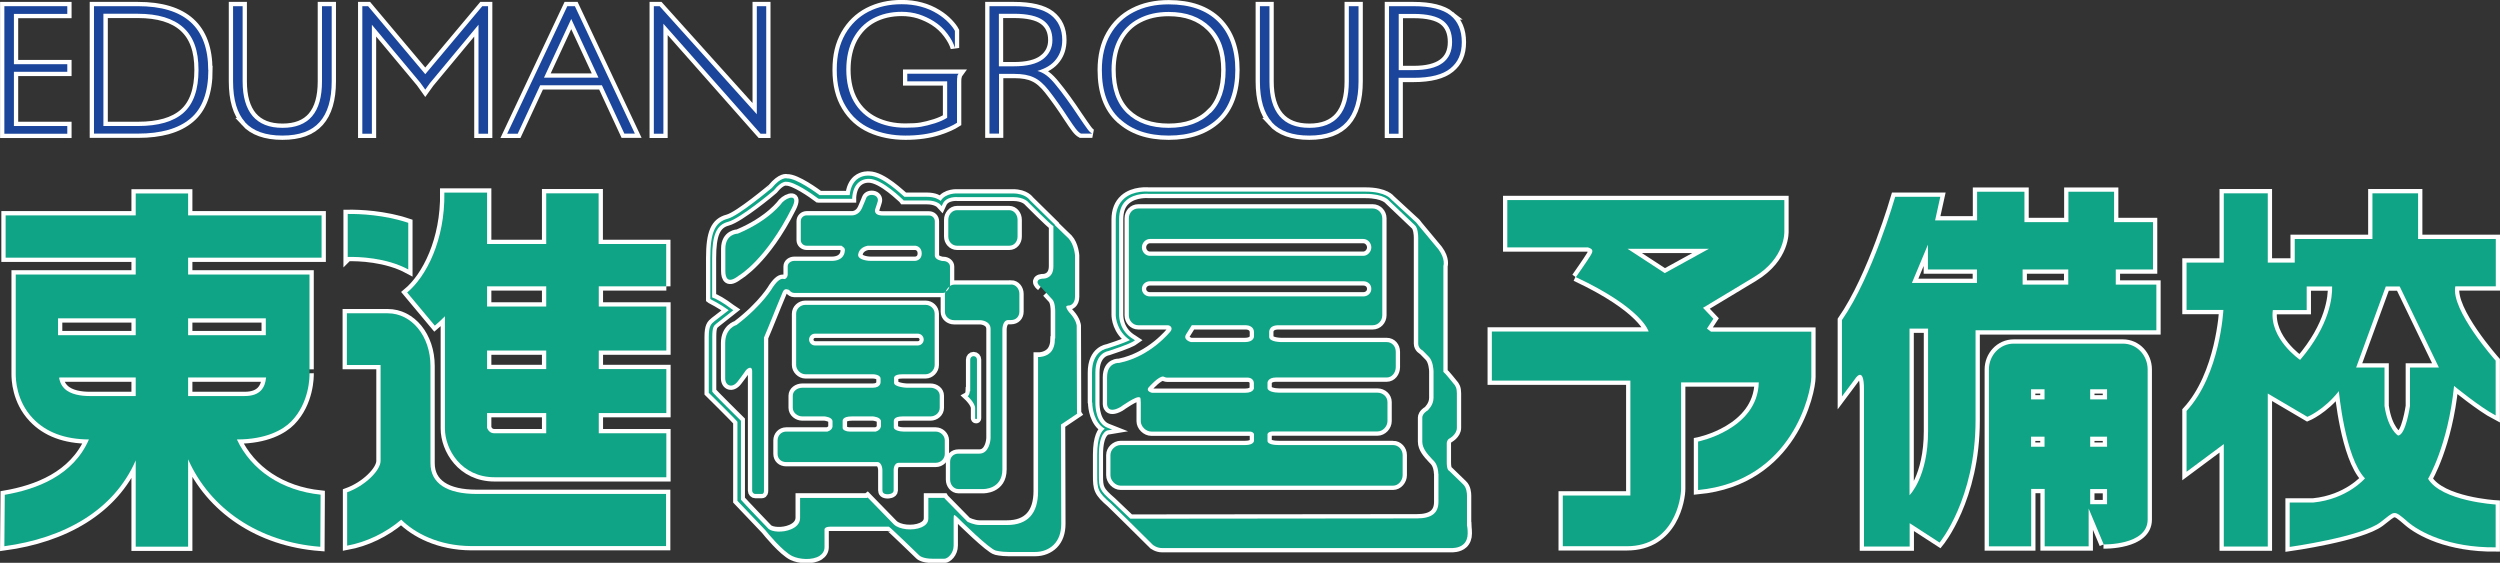 <?xml version="1.0" encoding="UTF-8"?><svg id="_レイヤー_2" xmlns="http://www.w3.org/2000/svg" viewBox="0 0 177.95 40.06"><rect x="0" y="0" width="177.95" height="40.06" fill="#333333" stroke="none"/><defs><style>.cls-1{fill:none;stroke:#fff;stroke-width:.61px;}.cls-2{fill:#1b459a;}.cls-3{fill:#0fa485;}</style></defs><g id="_レイヤー_1-2"><g><path class="cls-1" d="M22.82,35.21c-2.77-.29-4.93-1.74-5.96-3.93,2.11,0,3.3-.7,3.87-1.28,1.31-1.34,1.31-3.22,1.3-3.42,0,.04,0-7.04,0-7.04H13.39v-1.2h9.5v-3.01H13.39v-1.56h-3.73v1.56H.4v3.01H9.66v1.2H1.12v7.08c0,.36,.03,1.91,1.22,3.16,.94,.99,2.28,1.49,3.99,1.5-1.12,2.58-3.73,3.55-5.99,3.94l-.03,3.66c4.22-.57,7.79-2.52,9.35-6.11v6.14h3.73v-6.22c1.56,3.54,5.05,5.9,9.41,6.23l.02-3.7Zm-5.34-7.02h-4.09v-1.32h5.55c-.07,.72-.41,1.32-1.52,1.32m1.5-4.33h-5.53v-1.2h5.53v1.2Zm-9.26,0H4.13v-1.2h5.53v1.2Zm-5.41,3.01h5.41v1.32h-3.29c-.58,0-1.36-.1-1.79-.54-.25-.25-.34-.55-.38-.79"/><path class="cls-1" d="M24.76,18.29c.75-.02,2.73,.04,4.3,.89v-3.32c-1.71-.57-3.44-.64-4.31-.63v3.07Z"/><path class="cls-1" d="M47.42,20.38v-3.01h-4.81v-3.61h-3.73v3.61h-4.21v-3.66h-3.04c.05,3.38-1.29,5.98-2.65,7.11l1.97,2.36c.25-.21,.48-.43,.72-.67v7.99c0,1.49,1.17,3.47,3.53,3.47h12.23v-3.13h-4.81v-1.44h4.81v-3.13h-4.81v-1.32h4.81v-3.13h-4.81v-1.44h4.81Zm-8.54,10.46h-3.69c-.22,0-.4-.1-.52-.38v-1.06h4.21v1.44Zm0-4.57h-4.21v-1.32h4.21v1.32Zm0-4.45h-4.21v-1.44h4.21v1.44Z"/><path class="cls-1" d="M30.64,32.97v-6.92c0-2.13-1.34-3.75-3.04-3.75h-2.91v3.68h2.4s0,6.83,0,6.83c0,.67-1.1,1.77-2.38,2.23v3.8c1.37-.25,2.75-.91,3.85-1.85,.95,.94,2.64,1.87,5,1.88h13.85v-3.71h-13.48c-2.11,0-3.29-.75-3.29-2.19"/><path class="cls-1" d="M112.17,19.73s.87-1.24,1.05-1.55c.19-.31,.19-.45-.19-.57h-5.74v-3.37h19.72v2.22s.11,1.9-2.17,3.27l-3.62,2.18,.74,.78-.46,.7,.29,.22h7.14v3.23c0,1.07-1.32,7.4-8.06,8.04v-3.45s4.24-.85,4.32-4.21h-5.53v7.58c0,.72-.51,4.08-3.86,4.08h-4.56v-3.61h4.81v-8.18h-9.86v-3.49h11.16s-.41-1.64-5.21-3.89m6.36-.27l3.14-1.73h-5.79l2.65,1.73Z"/><path class="cls-1" d="M137.74,15.69h2.99v-2.04h3.37v2.16h3.13v-2.16h3.25v2.16h2.77v3.37h-2.65v1.08h2.89v3.25h-12.87v6.41c0,5.6-2.56,8.7-2.56,8.7l-2.13-1.38v1.66h-3.25v-11.18c0-1.83-.68-.69-.68-.69l-.89,1.19v-5.44c2.16-3.1,3.79-8.77,3.79-8.77h3.21l-.37,1.68Zm9.48,3.49h-3.25v1.08h3.25v-1.08Zm-9.98-1.79l-1.15,2.75h4.63v-.96h-3.49v-1.79Zm0,6h-1.32v11.86s1.32-1.29,1.32-4.56v-7.3Z"/><path class="cls-1" d="M149.74,38.75l-1.07-2.55v2.69h-3.13v-4.09h-.96v4.09h-3.01v-12.59c0-1,.77-1.84,1.77-1.84h7.77c1,0,1.76,.84,1.76,1.84v10.68c0,1.85-3.14,1.77-3.14,1.77m-4.2-11.04h-.96v.72h.96v-.72Zm0,3.37h-.96v.72h.96v-.72Zm4.45-3.37h-1.2v.72h1.2v-.72Zm0,3.37h-1.2v.72h1.2v-.72Zm0,3.73h-1.2v1.08h1.2v-1.08Z"/><path class="cls-1" d="M177.65,20.38v-3.37h-5.53v-3.25h-3.25v3.25h-5.53v1.68h-1.92v-4.93h-3.13v4.93h-2.65v3.37h2.62s-.22,4.59-2.62,7.19v4.33l2.65-1.97v7.29h3.13v-10.89l2.82,1.66s1.18-.48,2.24-1.83c0,0,.43,4.72,1.86,6.21,0,0-1.25,1.48-3.68,1.72h-1.68v3.16s5.07-.71,6.45-1.75c1.06-.8,.9-.95,1.95-.04,.82,.71,2.9,1.85,6.26,1.82v-3.05s-3.85-.23-4.81-1.83c0,0,1.42-2.36,1.85-6.61,0,0,1.88,1.54,2.96,2.1v-3.9s-3.22-3.61-2.87-5.29h2.87Zm-13.94,5.23s-2.2-1.5-1.93-3.54h2.41v-1.68h1.81c.02,.72-.14,2.73-2.28,5.23m6.01,3.31v-2.77h-2.02l2.11-5.77h.99l2.79,5.77h-2.06v2.74s-.3,2.1-.85,2.1c0,0-.72-.44-.96-2.1"/><path class="cls-1" d="M104.42,37.44v-2.06s0-.04,0-.1c0-.18-.03-.58-.28-.81l-.98-.95c-.05-.03-.18-.09-.18-.62v-1.35s0-.21,.16-.32c.01,0,.56-.29,.56-.78v-2.46c0-.37-.1-.54-.25-.7,0,0-.59-.74-.71-.82v-7.54s.17-.48-.35-1.18l-1.44-1.73s-.04-.05-.06-.08l-.1-.12h0s-1.78-1.64-1.78-1.64c0,0-.36-.54-1.82-.54h-15.4c-.07,0-1.09-.11-1.78,.5-.39,.35-.59,.84-.59,1.49v6.78c0,.19,.07,1.16,1.01,1.8-.18,.09-.64,.28-1.6,.59,0,0-1.1,.12-1.1,1.72v2.1s.02,.04,.02,.08c0,.31,.12,1.38,.89,1.82-.22,.14-.54,.57-.54,1.84v1.45c0,1,.04,1.22,.97,2.02,0,0,.64,.63,1.02,1h0s1.98,1.96,1.98,1.96c.02,.01,.27,.22,.64,.22h20.62s.52,.03,.85-.28c.19-.18,.29-.44,.29-.76,0-.38-.04-.49-.04-.53Zm-2.04-3.68v1.96c0,.81-.5,1.18-1.53,1.18,0,0-20.32,.02-20.4,.02-.05-.05-1.29-1.23-1.29-1.23-.91-.78-.95-.96-.95-1.87v-1.45c0-1.61,.58-1.72,.59-1.73l.36-.06-.33-.13c-.83-.32-.87-1.49-.87-1.77,0-.03,0-.05,0-.06v-2.1c0-1.41,.88-1.52,.92-1.53,1.42-.46,1.75-.67,1.77-.68l.13-.09-.12-.08c-.99-.58-1.01-1.56-1.01-1.73v-6.78c0-.59,.15-1.05,.5-1.36,.63-.57,1.62-.47,1.63-.47h15.41c1.34,0,1.67,.48,1.67,.48,.02,.02,1.85,1.76,1.85,1.76,.2,.18,.23,.69,.23,.87v7.55c0,.34,.31,.49,.32,.49,0,0,.45,.46,.45,.46,.28,.3,.32,.9,.32,1.02v1.89c0,.53-.41,.88-.41,.89-.34,.21-.39,.41-.39,.51,0,.03,0,.05,0,.06v1.66c0,.48,.37,.89,.68,1.22l.18,.19c.23,.27,.28,.69,.28,.85,0,.04,.02,.06,.02,.07Z"/><path class="cls-1" d="M99.16,31.68h-8.11c-.31,0-.83-.04-.83-.3v-.48s.03-.19,.4-.19h7.43c.38,0,.71-.36,.71-.74v-1.35c0-.38-.33-.67-.71-.67h-7.01c-.31,0-.82-.08-.82-.34v-.38s.03-.36,.6-.36h7.89c.38,0,.64-.36,.64-.74v-1.09c0-.38-.26-.69-.64-.69h-7.46c-.06,0-.91,0-.91-.37v-.29s-.08-.54,.66-.54h6.71c.38,0,.68-.32,.68-.71v-6.9c0-.38-.3-.7-.68-.7h-16.69c-.38,0-.67,.31-.67,.7v6.9c0,.38,.29,.71,.67,.71h2.09c.2,0,.38,.19,.22,.42,0,0-1.4,1.8-3.66,2.26,0,0-.87-.07-.87,1.03v1.91s0,.73,.94,.21c0,0,1.19-.85,1.37-.69,0,0,.09-.1,.09,.37v1.32c0,.38,.37,.74,.75,.74h7.03c.12,0,.28,.08,.28,.21v.44s.01,.31-.63,.31h-8.86c-.38,0-.73,.33-.73,.71v1.43c0,.38,.35,.75,.73,.75h19.39c.38,0,.68-.37,.68-.75v-1.43c0-.38-.3-.71-.68-.71Zm-17.31-14.67h15.19c.32,0,.57,.29,.57,.6s-.26,.6-.57,.6h-15.19c-.32,0-.57-.28-.57-.6s.26-.6,.57-.6Zm0,4.09c-.32,0-.57-.23-.57-.54s.26-.54,.57-.54h15.19c.32,0,.57,.22,.57,.54s-.26,.54-.57,.54h-15.19Zm7.41,2.55v.3s0,.4-.65,.4h-3.84s-.6-.15-.34-.56c.16-.25,.33-.52,.4-.64h3.87c.16,0,.56,.09,.56,.5Zm0,3.95s.01,.36-.63,.36h-6.63s-.52-.11-.19-.44c0,0,.65-.74,.99-.72,.09,.04,.19,.08,.29,.08h5.73c.19,0,.43,.12,.43,.4v.32Z"/><path class="cls-1" d="M76.66,29.41l-.02-6.23s-.03-.38-.43-.83c-.14-.14-.31-.38-.31-.5,0-.01,0-.02,0-.04,.01-.04,.11-.07,.23-.07,.03,0,.39-.09,.39-.62v-2.94s-.05-.76-.46-1.21c0,0-.62-.59-.98-.95v-.03l-1.78-1.75s-.3-.47-1.2-.47h-3.94s-.85-.06-1.2,.53c-.14-.11-.43-.29-.97-.29h-1.61c-.17-.12-1.56-1.51-2.53-1.51-.01,0-.47-.05-.87,.28-.29,.25-.45,.63-.5,1.11h-2.14c-.17-.12-1.66-1.23-2.33-1.19,0-.01-.41-.13-1.07,.68-.01,0-2.35,1.98-3.14,2.19-.92,.24-1.24,1-1.24,2.8v2.91l.04,.03s.68,.34,1.27,.77c-.17,.13-1.01,.78-1.01,.78-.25,.2-.41,.34-.41,1.13v3.97s2.04,2.01,2.04,2.07v5.62l1.98,2.08c.15,.19,1.23,1.51,1.92,1.85,.52,.25,1.43,.31,1.94-.01,.23-.15,.36-.36,.36-.62v-1.28s.01-.18,.41-.18h4.17c.06,0,2.16,2.04,2.16,2.04,.02,.02,.24,.24,.95,.24h.84c.23,0,.66-.37,.66-.94v-1.92c0-.12,.01-.24,.04-.25,0,0,.06,0,.23,.17,.23,.23,2.26,2.24,2.73,2.36,.01,0,.36,.1,.93,.1h1.87c.53,0,1-.19,1.33-.52,.35-.35,.53-.86,.53-1.48,0-.01-.02-6.53-.02-7.07,.08-.05,1.16-.78,1.16-.78Zm-1.59-5.34c0,.43-.1,.76-.32,.99-.33,.32-.78,.32-.78,.32h-.1s0,9.56,0,9.56c0,1.57-.73,2.4-2.2,2.4h-1.95c-.42,0-.87-.23-.87-.23,0,0-1.62-1.65-1.62-1.65l-.03-.05h-1.14v1.47c0,.34-.26,.52-.48,.62-.62,.27-1.59,.17-1.97-.2l-1.87-1.92-.04,.03h-4.77v1.43c0,.44-.35,.68-.63,.8-.6,.26-1.37,.2-1.62-.03,0,0-1.84-1.92-1.96-2.07v-5.62s-2.04-2.01-2.04-2.07v-3.89c0-.73,.11-.81,.31-.97l1.19-.94-.12-.08c-.57-.44-1.14-.76-1.39-.83v-2.78c0-1.69,.32-2.39,1.13-2.6,.84-.22,3.17-2.15,3.26-2.24,.57-.71,.9-.61,.9-.61,.55-.02,1.82,.86,2.27,1.2h.03s.03,.01,.03,.01h2.35v-.09c.04-.49,.19-.85,.46-1.08,.33-.28,.73-.25,.74-.25,.94,0,2.41,1.49,2.43,1.5l.03,.04h1.69c.65,0,.91,.28,.91,.28l.11,.12,.06-.13c.24-.59,1.07-.51,1.08-.51h3.95c.79,0,1.08,.36,1.09,.38,.01,.01,1.53,1.54,1.77,1.69v2.87c0,.85-.66,.86-.68,.86-.16,0-.39,.03-.44,.19,0,.02-.01,.04-.01,.06,0,.15,.17,.3,.23,.34-.01-.01,.83,.9,.83,.9,.18,.2,.2,.68,.2,.84v1.92Z"/><path class="cls-1" d="M56.37,14.8c.52-1.03-.3-.79-.69-.39,0,0-.87,1.26-3.16,2.22,0,0-.89,0-.89,1.08v1.58c0,.52,.19,.92,.94,.34,0,0,1.92-1.08,3.8-4.83Z"/><path class="cls-1" d="M66.61,30.72h-2.3c-.28,0-.69-.1-.69-.3,0,0,0-.26,0-.37,0-.1-.06-.41,.64-.41h1.97c.35,0,.66-.26,.66-.61v-.86c0-.35-.32-.57-.66-.57h-1.68c-.09,0-.91-.06-.91-.35v-.24c0-.1-.09-.37,.61-.37h1.63c.35,0,.65-.31,.65-.66v-3.65c0-.35-.3-.63-.65-.63h-8.55c-.35,0-.66,.28-.66,.63v3.65c0,.35,.32,.66,.66,.66h4.8s.55,0,.55,.32v.23s.03,.41-.56,.41h-5.01c-.35,0-.68,.23-.68,.57v.86c0,.35,.34,.61,.68,.61h1.58s.57,.04,.57,.36v.36s0,.24-.36,.36h-2.94c-.35,0-.61,.28-.61,.63v.96c0,.35,.26,.58,.61,.58h6.51c.17,0,.34,.24,.34,.59v1.41c0,.16,.07,.29,.38,.29,0,0,.41,0,.42-.26,0-.14,0-1.44,0-1.44,0,0-.02-.53,.37-.54,1.15,0,2.63,0,2.63,0,.35,0,.64-.28,.64-.63v-.96c0-.35-.31-.63-.65-.63Zm-3.9-.36s0,.24-.36,.36h-1.87c-.24,0-.49-.11-.49-.26,0,0,0-.35,0-.46,0-.04-.06-.36,.65-.36h1.51s.57,.04,.57,.36v.36Zm-4.69-5.77c-.23,0-.42-.19-.42-.42s.19-.42,.42-.42h7.32c.23,0,.42,.19,.42,.42s-.19,.42-.42,.42h-7.32Z"/><path class="cls-1" d="M68.12,17.49h3.72c.35,0,.59-.3,.59-.65v-1.2c0-.35-.25-.68-.59-.68h-3.72c-.35,0-.62,.33-.62,.68v1.2c0,.35,.27,.65,.62,.65Z"/><path class="cls-1" d="M71.96,20.26h-4.05c-.13,0-.24,.06-.34,.12,0,.17-.13,.33-.28,.39-.01,.05-.03,.11-.03,.16v1.26c0,.35,.31,.6,.66,.6h1.87s.72,.03,.72,.63v7.74c0,.2-.11,1.13-.8,1.13h-1.49c-.35,0-.59,.24-.59,.58v1.27c0,.35,.25,.67,.59,.67h1.76s1.37,.04,1.37-1.4v-9.96s0-.67,.42-.67h.2c.35,0,.59-.25,.59-.6v-1.26c0-.35-.24-.67-.59-.67Z"/><path class="cls-1" d="M69.49,29.83s.05,0,.05-.06v-4.17c0-.14-.1-.25-.24-.25s-.24,.11-.24,.25v2.25h-.03s-.01,.27-.15,.35c0,0,.53,.49,.53,.85v.72s0,.06,.07,.06Z"/><path class="cls-1" d="M67.6,20.4s.02,0,.02,0v-1.43c0-.23-.23-.39-.46-.39h-.07s-.55-.07-.55-.39v-1.02s0-.03,0-.05v-1.37c0-.23-.18-.41-.41-.41h-3.29c-.69,0-.55-.43-.55-.43,.06-.16,.17-.52,.17-.52,.08-.21-.01-.41-.23-.49-.24-.07-.5,0-.58,.21,0,0-.07,.2-.29,.7-.23,.53-.69,.52-.69,.52h0s-3.25,0-3.25,0c-.23,0-.42,.18-.42,.41v1.35c0,.23,.19,.4,.42,.4h2.48c.13,.12,.28,.14,.23,.41,0,0-.02,.67-.93,.67h-2.67c-.23,0-.46,.16-.46,.39v1.43c0,.08,.03,.16,.07,.23-.06-.07-.07-.22-.07-.22v-.87c0,.21-.17,.36-.26,.33-.21-.06-.44,.07-.79,.57,0,0-.7,1.26-2.59,2.7,0,0-.81,.21-.81,1.29v2.51c0,.52,.49,.74,.89,.22,.18-.23,.34-.45,.49-.66,.14-.26,.54-.53,.54-.05v8.49c0,.12,.1,.23,.22,.23h.47c.12,0,.15-.11,.15-.23v-10.9c.36-.83,.76-1.88,1.34-3.25,.12-.28,.31-.19,.45-.14,.09,.12,.22,.21,.36,.21h10.62c.05,0,.11-.03,.16-.05,.04-.16,.15-.32,.28-.4Zm-2.48-1.83h-3.12c-.4,0-1.02-.14-.89-.52,0,0,.06-.44,.66-.56h3.38c.14,0,.47,.12,.47,.55,0,.41-.31,.53-.5,.53Z"/><polygon class="cls-1" points=".99 .99 .99 4.57 4.79 4.57 4.79 5.11 .99 5.11 .99 8.97 4.79 8.97 4.79 9.52 .31 9.52 .31 .44 4.79 .44 4.79 .99 .99 .99"/><path class="cls-1" d="M14.83,4.98c0,1.59-.43,2.75-1.28,3.46-.85,.72-2.1,1.07-3.74,1.07h-3.12V.44h3.12c3.34,0,5.01,1.51,5.01,4.54Zm-1.76,3.05c.71-.63,1.07-1.65,1.07-3.05s-.36-2.36-1.08-3.02c-.72-.65-1.8-.98-3.24-.98h-2.45v7.99h2.45c1.46,0,2.54-.31,3.25-.94Z"/><path class="cls-1" d="M17.45,8.7c-.57-.63-.86-1.6-.86-2.91V.44h.68V5.79c0,1.09,.24,1.91,.71,2.47,.48,.56,1.18,.84,2.13,.84,1.87,0,2.81-1.1,2.81-3.31V.44h.69V5.79c0,1.29-.29,2.26-.86,2.9-.57,.64-1.45,.96-2.65,.96s-2.09-.32-2.66-.95Z"/><polygon class="cls-1" points="25.79 .44 26.2 .44 30.27 5.28 34.33 .44 34.74 .44 34.74 9.52 34.06 9.52 34.06 1.76 30.6 5.92 30.27 6.38 29.92 5.89 26.47 1.76 26.47 9.52 25.79 9.52 25.79 .44"/><path class="cls-1" d="M42.84,6.07h-4.39l-1.6,3.45h-.75L40.38,.44h.54l4.27,9.07h-.75l-1.6-3.45Zm-.24-.54l-1.94-4.18-1.94,4.18h3.88Z"/><polygon class="cls-1" points="46.54 .44 46.95 .44 53.87 8.13 53.87 .44 54.54 .44 54.54 9.52 54.14 9.52 47.22 1.69 47.22 9.52 46.54 9.52 46.54 .44"/><path class="cls-1" d="M68.15,5.44c-.02,.08-.03,.2-.03,.35v2.95c-.31,.2-.73,.39-1.28,.57-.71,.23-1.5,.34-2.38,.34-.93,0-1.77-.17-2.5-.5-.73-.33-1.32-.85-1.75-1.56-.43-.7-.65-1.57-.65-2.61s.2-1.84,.6-2.55c.4-.7,.95-1.23,1.64-1.59,.7-.36,1.49-.54,2.38-.54,.97,0,1.82,.23,2.55,.68,.31,.19,.57,.4,.79,.63,.22,.23,.37,.43,.45,.59v1.21c-.09-.32-.27-.65-.53-1-.26-.35-.58-.65-.96-.89-.33-.21-.68-.37-1.07-.5-.39-.12-.8-.18-1.22-.18-.78,0-1.46,.16-2.06,.48-.59,.32-1.05,.79-1.39,1.41-.33,.62-.5,1.37-.5,2.23s.18,1.65,.54,2.27c.36,.62,.86,1.08,1.49,1.39,.63,.31,1.36,.47,2.17,.47,.47,0,.85-.02,1.13-.07,.28-.05,.61-.13,.99-.25,.34-.11,.63-.24,.86-.39v-2.59h-2.84v-.54h3.65s-.08,.11-.1,.19Z"/><path class="cls-1" d="M76.81,8.33c.26,.39,.46,.67,.59,.85,.13,.18,.25,.29,.35,.33h-.81c-.13-.07-.25-.19-.38-.36-.13-.17-.31-.43-.54-.78-.46-.71-.92-1.36-1.39-1.96-.34-.43-.69-.74-1.05-.9-.35-.17-.81-.25-1.36-.25h-1.11v4.25h-.68V.44h1.74c1.2,0,2.08,.21,2.62,.62,.54,.42,.82,1.01,.82,1.79,0,.53-.14,.98-.43,1.36-.29,.39-.73,.66-1.34,.84,.24,.06,.45,.17,.65,.32,.2,.15,.42,.37,.65,.66,.45,.54,1.01,1.31,1.67,2.3Zm-2.57-4.12c.44-.34,.67-.79,.67-1.35,0-.62-.21-1.08-.64-1.4-.43-.32-1.13-.48-2.11-.48h-1.06v3.74h1.06c.94,0,1.63-.17,2.08-.51Z"/><path class="cls-1" d="M79.71,8.47c-.86-.79-1.28-1.95-1.28-3.49,0-.98,.2-1.82,.6-2.52,.4-.7,.96-1.24,1.67-1.6,.72-.37,1.54-.55,2.49-.55,1.51,0,2.68,.41,3.5,1.22,.82,.82,1.24,1.97,1.24,3.45s-.42,2.69-1.27,3.48c-.85,.79-2,1.19-3.47,1.19s-2.61-.39-3.47-1.18Zm6.45-.42c.72-.71,1.07-1.73,1.07-3.07s-.36-2.33-1.09-3.05c-.72-.72-1.71-1.08-2.96-1.08-.81,0-1.52,.16-2.13,.48-.62,.32-1.09,.79-1.43,1.41-.34,.62-.51,1.37-.51,2.23,0,1.35,.36,2.37,1.09,3.08,.73,.7,1.72,1.05,2.98,1.05s2.26-.35,2.97-1.06Z"/><path class="cls-1" d="M90.54,8.7c-.57-.63-.86-1.6-.86-2.91V.44h.68V5.79c0,1.09,.24,1.91,.71,2.47,.48,.56,1.18,.84,2.13,.84,1.87,0,2.81-1.1,2.81-3.31V.44h.69V5.79c0,1.29-.29,2.26-.86,2.9-.57,.64-1.45,.96-2.65,.96s-2.09-.32-2.66-.95Z"/><path class="cls-1" d="M103.24,1.09c.54,.43,.81,1.07,.81,1.91s-.27,1.43-.81,1.87c-.54,.44-1.41,.67-2.63,.67h-1.06v3.98h-.68V.44h1.74c1.21,0,2.09,.22,2.63,.65Zm.12,1.91c0-.68-.21-1.18-.63-1.51-.42-.33-1.13-.5-2.11-.5h-1.06V4.99h1.06c1.83,0,2.74-.67,2.74-2Z"/><path class="cls-3" d="M22.82,35.21c-2.77-.29-4.93-1.74-5.96-3.93,2.11,0,3.3-.7,3.87-1.28,1.31-1.34,1.31-3.22,1.3-3.42,0,.04,0-7.04,0-7.04H13.39v-1.2h9.5v-3.01H13.39v-1.56h-3.73v1.56H.4v3.01H9.66v1.2H1.12v7.08c0,.36,.03,1.91,1.22,3.16,.94,.99,2.28,1.49,3.99,1.5-1.12,2.58-3.73,3.55-5.99,3.94l-.03,3.66c4.22-.57,7.79-2.52,9.35-6.11v6.14h3.73v-6.22c1.56,3.54,5.05,5.9,9.41,6.23l.02-3.7Zm-5.34-7.02h-4.09v-1.32h5.55c-.07,.72-.41,1.32-1.52,1.32m1.5-4.33h-5.53v-1.2h5.53v1.2Zm-9.26,0H4.13v-1.2h5.53v1.2Zm-5.41,3.01h5.41v1.32h-3.29c-.58,0-1.36-.1-1.79-.54-.25-.25-.34-.55-.38-.79"/><path class="cls-3" d="M24.76,18.29c.75-.02,2.73,.04,4.3,.89v-3.32c-1.71-.57-3.44-.64-4.31-.63v3.07Z"/><path class="cls-3" d="M47.42,20.38v-3.01h-4.81v-3.61h-3.73v3.61h-4.21v-3.66h-3.04c.05,3.38-1.29,5.98-2.65,7.11l1.97,2.36c.25-.21,.48-.43,.72-.67v7.99c0,1.49,1.17,3.47,3.53,3.47h12.23v-3.13h-4.81v-1.44h4.81v-3.13h-4.81v-1.32h4.81v-3.13h-4.81v-1.44h4.81Zm-8.54,10.46h-3.69c-.22,0-.4-.1-.52-.38v-1.06h4.21v1.44Zm0-4.57h-4.21v-1.32h4.21v1.32Zm0-4.45h-4.21v-1.44h4.21v1.44Z"/><path class="cls-3" d="M30.64,32.97v-6.92c0-2.13-1.34-3.75-3.04-3.75h-2.91v3.68h2.4s0,6.83,0,6.83c0,.67-1.1,1.77-2.38,2.23v3.8c1.37-.25,2.75-.91,3.85-1.85,.95,.94,2.64,1.87,5,1.88h13.85v-3.71h-13.48c-2.11,0-3.29-.75-3.29-2.19"/><path class="cls-3" d="M112.17,19.73s.87-1.24,1.05-1.55c.19-.31,.19-.45-.19-.57h-5.74v-3.37h19.72v2.22s.11,1.9-2.17,3.27l-3.62,2.18,.74,.78-.46,.7,.29,.22h7.14v3.23c0,1.07-1.32,7.4-8.06,8.04v-3.45s4.24-.85,4.32-4.21h-5.53v7.58c0,.72-.51,4.08-3.86,4.08h-4.56v-3.61h4.81v-8.18h-9.86v-3.49h11.16s-.41-1.64-5.21-3.89m6.36-.27l3.14-1.73h-5.79l2.65,1.73Z"/><path class="cls-3" d="M137.74,15.69h2.99v-2.04h3.37v2.16h3.13v-2.16h3.25v2.16h2.77v3.37h-2.65v1.08h2.89v3.25h-12.87v6.41c0,5.6-2.56,8.7-2.56,8.7l-2.13-1.38v1.66h-3.25v-11.18c0-1.83-.68-.69-.68-.69l-.89,1.19v-5.44c2.16-3.1,3.79-8.77,3.79-8.77h3.21l-.37,1.68Zm9.48,3.49h-3.25v1.08h3.25v-1.08Zm-9.98-1.79l-1.15,2.75h4.63v-.96h-3.49v-1.79Zm0,6h-1.32v11.86s1.32-1.29,1.32-4.56v-7.3Z"/><path class="cls-3" d="M149.74,38.75l-1.07-2.55v2.69h-3.13v-4.09h-.96v4.09h-3.01v-12.59c0-1,.77-1.84,1.77-1.84h7.77c1,0,1.76,.84,1.76,1.84v10.68c0,1.85-3.14,1.77-3.14,1.77m-4.2-11.04h-.96v.72h.96v-.72Zm0,3.37h-.96v.72h.96v-.72Zm4.45-3.37h-1.2v.72h1.2v-.72Zm0,3.37h-1.2v.72h1.2v-.72Zm0,3.73h-1.2v1.08h1.2v-1.08Z"/><path class="cls-3" d="M177.65,20.38v-3.37h-5.53v-3.25h-3.25v3.25h-5.53v1.68h-1.92v-4.93h-3.13v4.93h-2.65v3.37h2.62s-.22,4.59-2.62,7.19v4.33l2.65-1.97v7.29h3.13v-10.89l2.82,1.66s1.18-.48,2.24-1.83c0,0,.43,4.72,1.86,6.21,0,0-1.25,1.48-3.68,1.72h-1.68v3.16s5.07-.71,6.45-1.75c1.06-.8,.9-.95,1.95-.04,.82,.71,2.9,1.85,6.26,1.82v-3.05s-3.85-.23-4.81-1.83c0,0,1.42-2.36,1.85-6.61,0,0,1.88,1.54,2.96,2.1v-3.9s-3.22-3.61-2.87-5.29h2.87Zm-13.94,5.23s-2.2-1.5-1.93-3.54h2.41v-1.68h1.81c.02,.72-.14,2.73-2.28,5.23m6.01,3.31v-2.77h-2.02l2.11-5.77h.99l2.79,5.77h-2.06v2.74s-.3,2.1-.85,2.1c0,0-.72-.44-.96-2.1"/><path class="cls-3" d="M104.42,37.44v-2.06s0-.04,0-.1c0-.18-.03-.58-.28-.81l-.98-.95c-.05-.03-.18-.09-.18-.62v-1.35s0-.21,.16-.32c.01,0,.56-.29,.56-.78v-2.46c0-.37-.1-.54-.25-.7,0,0-.59-.74-.71-.82v-7.54s.17-.48-.35-1.18l-1.44-1.73s-.04-.05-.06-.08l-.1-.12h0s-1.78-1.64-1.78-1.64c0,0-.36-.54-1.82-.54h-15.4c-.07,0-1.09-.11-1.78,.5-.39,.35-.59,.84-.59,1.49v6.78c0,.19,.07,1.16,1.01,1.8-.18,.09-.64,.28-1.6,.59,0,0-1.1,.12-1.1,1.72v2.1s.02,.04,.02,.08c0,.31,.12,1.38,.89,1.82-.22,.14-.54,.57-.54,1.84v1.45c0,1,.04,1.22,.97,2.02,0,0,.64,.63,1.02,1h0s1.98,1.96,1.98,1.96c.02,.01,.27,.22,.64,.22h20.62s.52,.03,.85-.28c.19-.18,.29-.44,.29-.76,0-.38-.04-.49-.04-.53m-2.04-3.68v1.96c0,.81-.5,1.18-1.53,1.18,0,0-20.32,.02-20.4,.02-.05-.05-1.29-1.23-1.29-1.23-.91-.78-.95-.96-.95-1.87v-1.45c0-1.61,.58-1.72,.59-1.73l.36-.06-.33-.13c-.83-.32-.87-1.49-.87-1.77,0-.03,0-.05,0-.06v-2.1c0-1.41,.88-1.52,.92-1.53,1.42-.46,1.75-.67,1.77-.68l.13-.09-.12-.08c-.99-.58-1.01-1.56-1.01-1.73v-6.78c0-.59,.15-1.05,.5-1.36,.63-.57,1.62-.47,1.63-.47h15.41c1.34,0,1.67,.48,1.67,.48,.02,.02,1.85,1.76,1.85,1.76,.2,.18,.23,.69,.23,.87v7.55c0,.34,.31,.49,.32,.49,0,0,.45,.46,.45,.46,.28,.3,.32,.9,.32,1.02v1.89c0,.53-.41,.88-.41,.89-.34,.21-.39,.41-.39,.51,0,.03,0,.05,0,.06v1.66c0,.48,.37,.89,.68,1.22l.18,.19c.23,.27,.28,.69,.28,.85,0,.04,.02,.06,.02,.07"/><path class="cls-3" d="M99.16,31.68h-8.11c-.31,0-.83-.04-.83-.3v-.48s.03-.19,.4-.19h7.43c.38,0,.71-.36,.71-.74v-1.35c0-.38-.33-.67-.71-.67h-7.01c-.31,0-.82-.08-.82-.34v-.38s.03-.36,.6-.36h7.89c.38,0,.64-.36,.64-.74v-1.09c0-.38-.26-.69-.64-.69h-7.46c-.06,0-.91,0-.91-.37v-.29s-.08-.54,.66-.54h6.71c.38,0,.68-.32,.68-.71v-6.9c0-.38-.3-.7-.68-.7h-16.69c-.38,0-.67,.31-.67,.7v6.9c0,.38,.29,.71,.67,.71h2.09c.2,0,.38,.19,.22,.42,0,0-1.4,1.8-3.66,2.26,0,0-.87-.07-.87,1.03v1.91s0,.73,.94,.21c0,0,1.19-.85,1.37-.69,0,0,.09-.1,.09,.37v1.32c0,.38,.37,.74,.75,.74h7.03c.12,0,.28,.08,.28,.21v.44s.01,.31-.63,.31h-8.86c-.38,0-.73,.33-.73,.71v1.43c0,.38,.35,.75,.73,.75h19.39c.38,0,.68-.37,.68-.75v-1.43c0-.38-.3-.71-.68-.71m-17.31-14.67h15.19c.32,0,.57,.29,.57,.6s-.26,.6-.57,.6h-15.19c-.32,0-.57-.28-.57-.6s.26-.6,.57-.6m0,4.09c-.32,0-.57-.23-.57-.54s.26-.54,.57-.54h15.19c.32,0,.57,.22,.57,.54s-.26,.54-.57,.54h-15.19Zm7.41,2.55v.3s0,.4-.65,.4h-3.84s-.6-.15-.34-.56c.16-.25,.33-.52,.4-.64h3.87c.16,0,.56,.09,.56,.5m0,3.95s.01,.36-.63,.36h-6.63s-.52-.11-.19-.44c0,0,.65-.74,.99-.72,.09,.04,.19,.08,.29,.08h5.73c.19,0,.43,.12,.43,.4v.32Z"/><path class="cls-3" d="M76.66,29.41l-.02-6.23s-.03-.38-.43-.83c-.14-.14-.31-.38-.31-.5,0-.01,0-.02,0-.04,.01-.04,.11-.07,.23-.07,.03,0,.39-.09,.39-.62v-2.94s-.05-.76-.46-1.21c0,0-.62-.59-.98-.95v-.03l-1.78-1.75s-.3-.47-1.2-.47h-3.94s-.85-.06-1.2,.53c-.14-.11-.43-.29-.97-.29h-1.61c-.17-.12-1.56-1.51-2.53-1.51-.01,0-.47-.05-.87,.28-.29,.25-.45,.63-.5,1.11h-2.14c-.17-.12-1.66-1.23-2.33-1.19,0-.01-.41-.13-1.07,.68-.01,0-2.35,1.98-3.14,2.19-.92,.24-1.24,1-1.24,2.8v2.91l.04,.03s.68,.34,1.27,.77c-.17,.13-1.01,.78-1.01,.78-.25,.2-.41,.34-.41,1.13v3.97s2.04,2.01,2.04,2.07v5.62l1.98,2.08c.15,.19,1.23,1.51,1.92,1.85,.52,.25,1.43,.31,1.94-.01,.23-.15,.36-.36,.36-.62v-1.28s.01-.18,.41-.18h4.17c.06,0,2.16,2.04,2.16,2.04,.02,.02,.24,.24,.95,.24h.84c.23,0,.66-.37,.66-.94v-1.92c0-.12,.01-.24,.04-.25,0,0,.06,0,.23,.17,.23,.23,2.26,2.24,2.73,2.36,.01,0,.36,.1,.93,.1h1.87c.53,0,1-.19,1.33-.52,.35-.35,.53-.86,.53-1.48,0-.01-.02-6.53-.02-7.07,.08-.05,1.16-.78,1.16-.78m-1.59-5.34c0,.43-.1,.76-.32,.99-.33,.32-.78,.32-.78,.32h-.1s0,9.56,0,9.56c0,1.57-.73,2.4-2.2,2.4h-1.95c-.42,0-.87-.23-.87-.23,0,0-1.62-1.65-1.62-1.65l-.03-.05h-1.14v1.47c0,.34-.26,.52-.48,.62-.62,.27-1.59,.17-1.97-.2l-1.87-1.92-.04,.03h-4.77v1.43c0,.44-.35,.68-.63,.8-.6,.26-1.37,.2-1.62-.03,0,0-1.84-1.92-1.96-2.07v-5.62s-2.04-2.01-2.04-2.07v-3.89c0-.73,.11-.81,.31-.97l1.19-.94-.12-.08c-.57-.44-1.14-.76-1.39-.83v-2.78c0-1.69,.32-2.39,1.13-2.6,.84-.22,3.17-2.15,3.26-2.24,.57-.71,.9-.61,.9-.61,.55-.02,1.82,.86,2.27,1.2h.03s.03,.01,.03,.01h2.35v-.09c.04-.49,.19-.85,.46-1.08,.33-.28,.73-.25,.74-.25,.94,0,2.41,1.49,2.43,1.5l.03,.04h1.69c.65,0,.91,.28,.91,.28l.11,.12,.06-.13c.24-.59,1.07-.51,1.08-.51h3.95c.79,0,1.08,.36,1.09,.38,.01,.01,1.53,1.54,1.77,1.69v2.87c0,.85-.66,.86-.68,.86-.16,0-.39,.03-.44,.19,0,.02-.01,.04-.01,.06,0,.15,.17,.3,.23,.34-.01-.01,.83,.9,.83,.9,.18,.2,.2,.68,.2,.84v1.92Z"/><path class="cls-3" d="M56.37,14.8c.52-1.03-.3-.79-.69-.39,0,0-.87,1.26-3.16,2.22,0,0-.89,0-.89,1.08v1.58c0,.52,.19,.92,.94,.34,0,0,1.92-1.08,3.8-4.83"/><path class="cls-3" d="M66.61,30.72h-2.3c-.28,0-.69-.1-.69-.3,0,0,0-.26,0-.37,0-.1-.06-.41,.64-.41h1.97c.35,0,.66-.26,.66-.61v-.86c0-.35-.32-.57-.66-.57h-1.68c-.09,0-.91-.06-.91-.35v-.24c0-.1-.09-.37,.61-.37h1.63c.35,0,.65-.31,.65-.66v-3.65c0-.35-.3-.63-.65-.63h-8.55c-.35,0-.66,.28-.66,.63v3.65c0,.35,.32,.66,.66,.66h4.8s.55,0,.55,.32v.23s.03,.41-.56,.41h-5.01c-.35,0-.68,.23-.68,.57v.86c0,.35,.34,.61,.68,.61h1.58s.57,.04,.57,.36v.36s0,.24-.36,.36h-2.94c-.35,0-.61,.28-.61,.63v.96c0,.35,.26,.58,.61,.58h6.51c.17,0,.34,.24,.34,.59v1.41c0,.16,.07,.29,.38,.29,0,0,.41,0,.42-.26,0-.14,0-1.44,0-1.44,0,0-.02-.53,.37-.54,1.15,0,2.63,0,2.63,0,.35,0,.64-.28,.64-.63v-.96c0-.35-.31-.63-.65-.63m-3.9-.36s0,.24-.36,.36h-1.87c-.24,0-.49-.11-.49-.26,0,0,0-.35,0-.46,0-.04-.06-.36,.65-.36h1.51s.57,.04,.57,.36v.36Zm-4.69-5.77c-.23,0-.42-.19-.42-.42s.19-.42,.42-.42h7.32c.23,0,.42,.19,.42,.42s-.19,.42-.42,.42h-7.32Z"/><path class="cls-3" d="M68.12,17.49h3.72c.35,0,.59-.3,.59-.65v-1.2c0-.35-.25-.68-.59-.68h-3.72c-.35,0-.62,.33-.62,.68v1.2c0,.35,.27,.65,.62,.65"/><path class="cls-3" d="M71.96,20.26h-4.05c-.13,0-.24,.06-.34,.12,0,.17-.13,.33-.28,.39-.01,.05-.03,.11-.03,.16v1.26c0,.35,.31,.6,.66,.6h1.87s.72,.03,.72,.63v7.74c0,.2-.11,1.13-.8,1.13h-1.49c-.35,0-.59,.24-.59,.58v1.27c0,.35,.25,.67,.59,.67h1.76s1.37,.04,1.37-1.4v-9.96s0-.67,.42-.67h.2c.35,0,.59-.25,.59-.6v-1.26c0-.35-.24-.67-.59-.67"/><path class="cls-3" d="M69.49,29.83s.05,0,.05-.06v-4.17c0-.14-.1-.25-.24-.25s-.24,.11-.24,.25v2.25h-.03s-.01,.27-.15,.35c0,0,.53,.49,.53,.85v.72s0,.06,.07,.06"/><path class="cls-3" d="M67.6,20.4s.02,0,.02,0v-1.43c0-.23-.23-.39-.46-.39h-.07s-.55-.07-.55-.39v-1.02s0-.03,0-.05v-1.37c0-.23-.18-.41-.41-.41h-3.29c-.69,0-.55-.43-.55-.43,.06-.16,.17-.52,.17-.52,.08-.21-.01-.41-.23-.49-.24-.07-.5,0-.58,.21,0,0-.07,.2-.29,.7-.23,.53-.69,.52-.69,.52h0s-3.25,0-3.25,0c-.23,0-.42,.18-.42,.41v1.35c0,.23,.19,.4,.42,.4h2.48c.13,.12,.28,.14,.23,.41,0,0-.02,.67-.93,.67h-2.67c-.23,0-.46,.16-.46,.39v1.43c0,.08,.03,.16,.07,.23-.06-.07-.07-.22-.07-.22v-.87c0,.21-.17,.36-.26,.33-.21-.06-.44,.07-.79,.57,0,0-.7,1.26-2.59,2.7,0,0-.81,.21-.81,1.29v2.51c0,.52,.49,.74,.89,.22,.18-.23,.34-.45,.49-.66,.14-.26,.54-.53,.54-.05v8.49c0,.12,.1,.23,.22,.23h.47c.12,0,.15-.11,.15-.23v-10.9c.36-.83,.76-1.88,1.34-3.25,.12-.28,.31-.19,.45-.14,.09,.12,.22,.21,.36,.21h10.62c.05,0,.11-.03,.16-.05,.04-.16,.15-.32,.28-.4m-2.48-1.83h-3.12c-.4,0-1.02-.14-.89-.52,0,0,.06-.44,.66-.56h3.38c.14,0,.47,.12,.47,.55,0,.41-.31,.53-.5,.53"/><polygon class="cls-2" points=".99 .99 .99 4.57 4.79 4.57 4.79 5.11 .99 5.11 .99 8.97 4.79 8.97 4.79 9.52 .31 9.52 .31 .44 4.79 .44 4.79 .99 .99 .99"/><path class="cls-2" d="M14.83,4.98c0,1.59-.43,2.75-1.28,3.46-.85,.72-2.1,1.07-3.74,1.07h-3.12V.44h3.12c3.34,0,5.01,1.51,5.01,4.54m-1.76,3.05c.71-.63,1.07-1.65,1.07-3.05s-.36-2.36-1.08-3.02c-.72-.65-1.8-.98-3.24-.98h-2.45v7.99h2.45c1.46,0,2.54-.31,3.25-.94"/><path class="cls-2" d="M17.45,8.7c-.57-.63-.86-1.6-.86-2.91V.44h.68V5.79c0,1.09,.24,1.91,.71,2.47,.48,.56,1.18,.84,2.13,.84,1.87,0,2.81-1.1,2.81-3.31V.44h.69V5.79c0,1.29-.29,2.26-.86,2.9-.57,.64-1.45,.96-2.65,.96s-2.09-.32-2.66-.95"/><polygon class="cls-2" points="25.79 .44 26.2 .44 30.27 5.28 34.33 .44 34.74 .44 34.74 9.52 34.06 9.52 34.06 1.76 30.6 5.92 30.27 6.38 29.92 5.89 26.47 1.76 26.47 9.52 25.79 9.52 25.79 .44"/><path class="cls-2" d="M42.84,6.07h-4.39l-1.6,3.45h-.75L40.38,.44h.54l4.27,9.07h-.75l-1.6-3.45Zm-.24-.54l-1.94-4.18-1.94,4.18h3.88Z"/><polygon class="cls-2" points="46.54 .44 46.95 .44 53.87 8.13 53.87 .44 54.54 .44 54.54 9.52 54.14 9.52 47.22 1.69 47.22 9.52 46.54 9.52 46.54 .44"/><path class="cls-2" d="M68.15,5.44c-.02,.08-.03,.2-.03,.35v2.95c-.31,.2-.73,.39-1.28,.57-.71,.23-1.5,.34-2.38,.34-.93,0-1.77-.17-2.5-.5-.73-.33-1.32-.85-1.75-1.56-.43-.7-.65-1.57-.65-2.61s.2-1.84,.6-2.55c.4-.7,.95-1.23,1.64-1.59,.7-.36,1.49-.54,2.38-.54,.97,0,1.82,.23,2.55,.68,.31,.19,.57,.4,.79,.63,.22,.23,.37,.43,.45,.59v1.21c-.09-.32-.27-.65-.53-1-.26-.35-.58-.65-.96-.89-.33-.21-.68-.37-1.07-.5-.39-.12-.8-.18-1.22-.18-.78,0-1.46,.16-2.06,.48-.59,.32-1.05,.79-1.39,1.41-.33,.62-.5,1.37-.5,2.23s.18,1.65,.54,2.27c.36,.62,.86,1.08,1.49,1.39,.63,.31,1.36,.47,2.17,.47,.47,0,.85-.02,1.13-.07,.28-.05,.61-.13,.99-.25,.34-.11,.63-.24,.86-.39v-2.59h-2.84v-.54h3.65s-.08,.11-.1,.19"/><path class="cls-2" d="M76.81,8.33c.26,.39,.46,.67,.59,.85,.13,.18,.25,.29,.35,.33h-.81c-.13-.07-.25-.19-.38-.36-.13-.17-.31-.43-.54-.78-.46-.71-.92-1.36-1.39-1.96-.34-.43-.69-.74-1.05-.9-.35-.17-.81-.25-1.36-.25h-1.11v4.25h-.68V.44h1.74c1.2,0,2.08,.21,2.62,.62,.54,.42,.82,1.01,.82,1.79,0,.53-.14,.98-.43,1.36-.29,.39-.73,.66-1.34,.84,.24,.06,.45,.17,.65,.32,.2,.15,.42,.37,.65,.66,.45,.54,1.01,1.31,1.67,2.3m-2.57-4.12c.44-.34,.67-.79,.67-1.35,0-.62-.21-1.08-.64-1.4-.43-.32-1.13-.48-2.11-.48h-1.06v3.74h1.06c.94,0,1.63-.17,2.08-.51"/><path class="cls-2" d="M79.71,8.47c-.86-.79-1.28-1.95-1.28-3.49,0-.98,.2-1.82,.6-2.52,.4-.7,.96-1.24,1.67-1.6,.72-.37,1.54-.55,2.49-.55,1.51,0,2.68,.41,3.5,1.22,.82,.82,1.24,1.97,1.24,3.45s-.42,2.69-1.27,3.48c-.85,.79-2,1.19-3.47,1.19s-2.61-.39-3.47-1.18m6.45-.42c.72-.71,1.07-1.73,1.07-3.07s-.36-2.33-1.09-3.05c-.72-.72-1.71-1.08-2.96-1.08-.81,0-1.52,.16-2.13,.48-.62,.32-1.09,.79-1.43,1.41-.34,.62-.51,1.37-.51,2.23,0,1.35,.36,2.37,1.09,3.08,.73,.7,1.72,1.05,2.98,1.05s2.26-.35,2.97-1.06"/><path class="cls-2" d="M90.54,8.7c-.57-.63-.86-1.6-.86-2.91V.44h.68V5.79c0,1.09,.24,1.91,.71,2.47,.48,.56,1.18,.84,2.13,.84,1.87,0,2.81-1.1,2.81-3.31V.44h.69V5.79c0,1.29-.29,2.26-.86,2.9-.57,.64-1.45,.96-2.65,.96s-2.09-.32-2.66-.95"/><path class="cls-2" d="M103.24,1.09c.54,.43,.81,1.07,.81,1.91s-.27,1.43-.81,1.87c-.54,.44-1.41,.67-2.63,.67h-1.06v3.98h-.68V.44h1.74c1.21,0,2.09,.22,2.63,.65m.12,1.91c0-.68-.21-1.18-.63-1.51-.42-.33-1.13-.5-2.11-.5h-1.06V4.99h1.06c1.83,0,2.74-.67,2.74-2"/></g></g></svg>